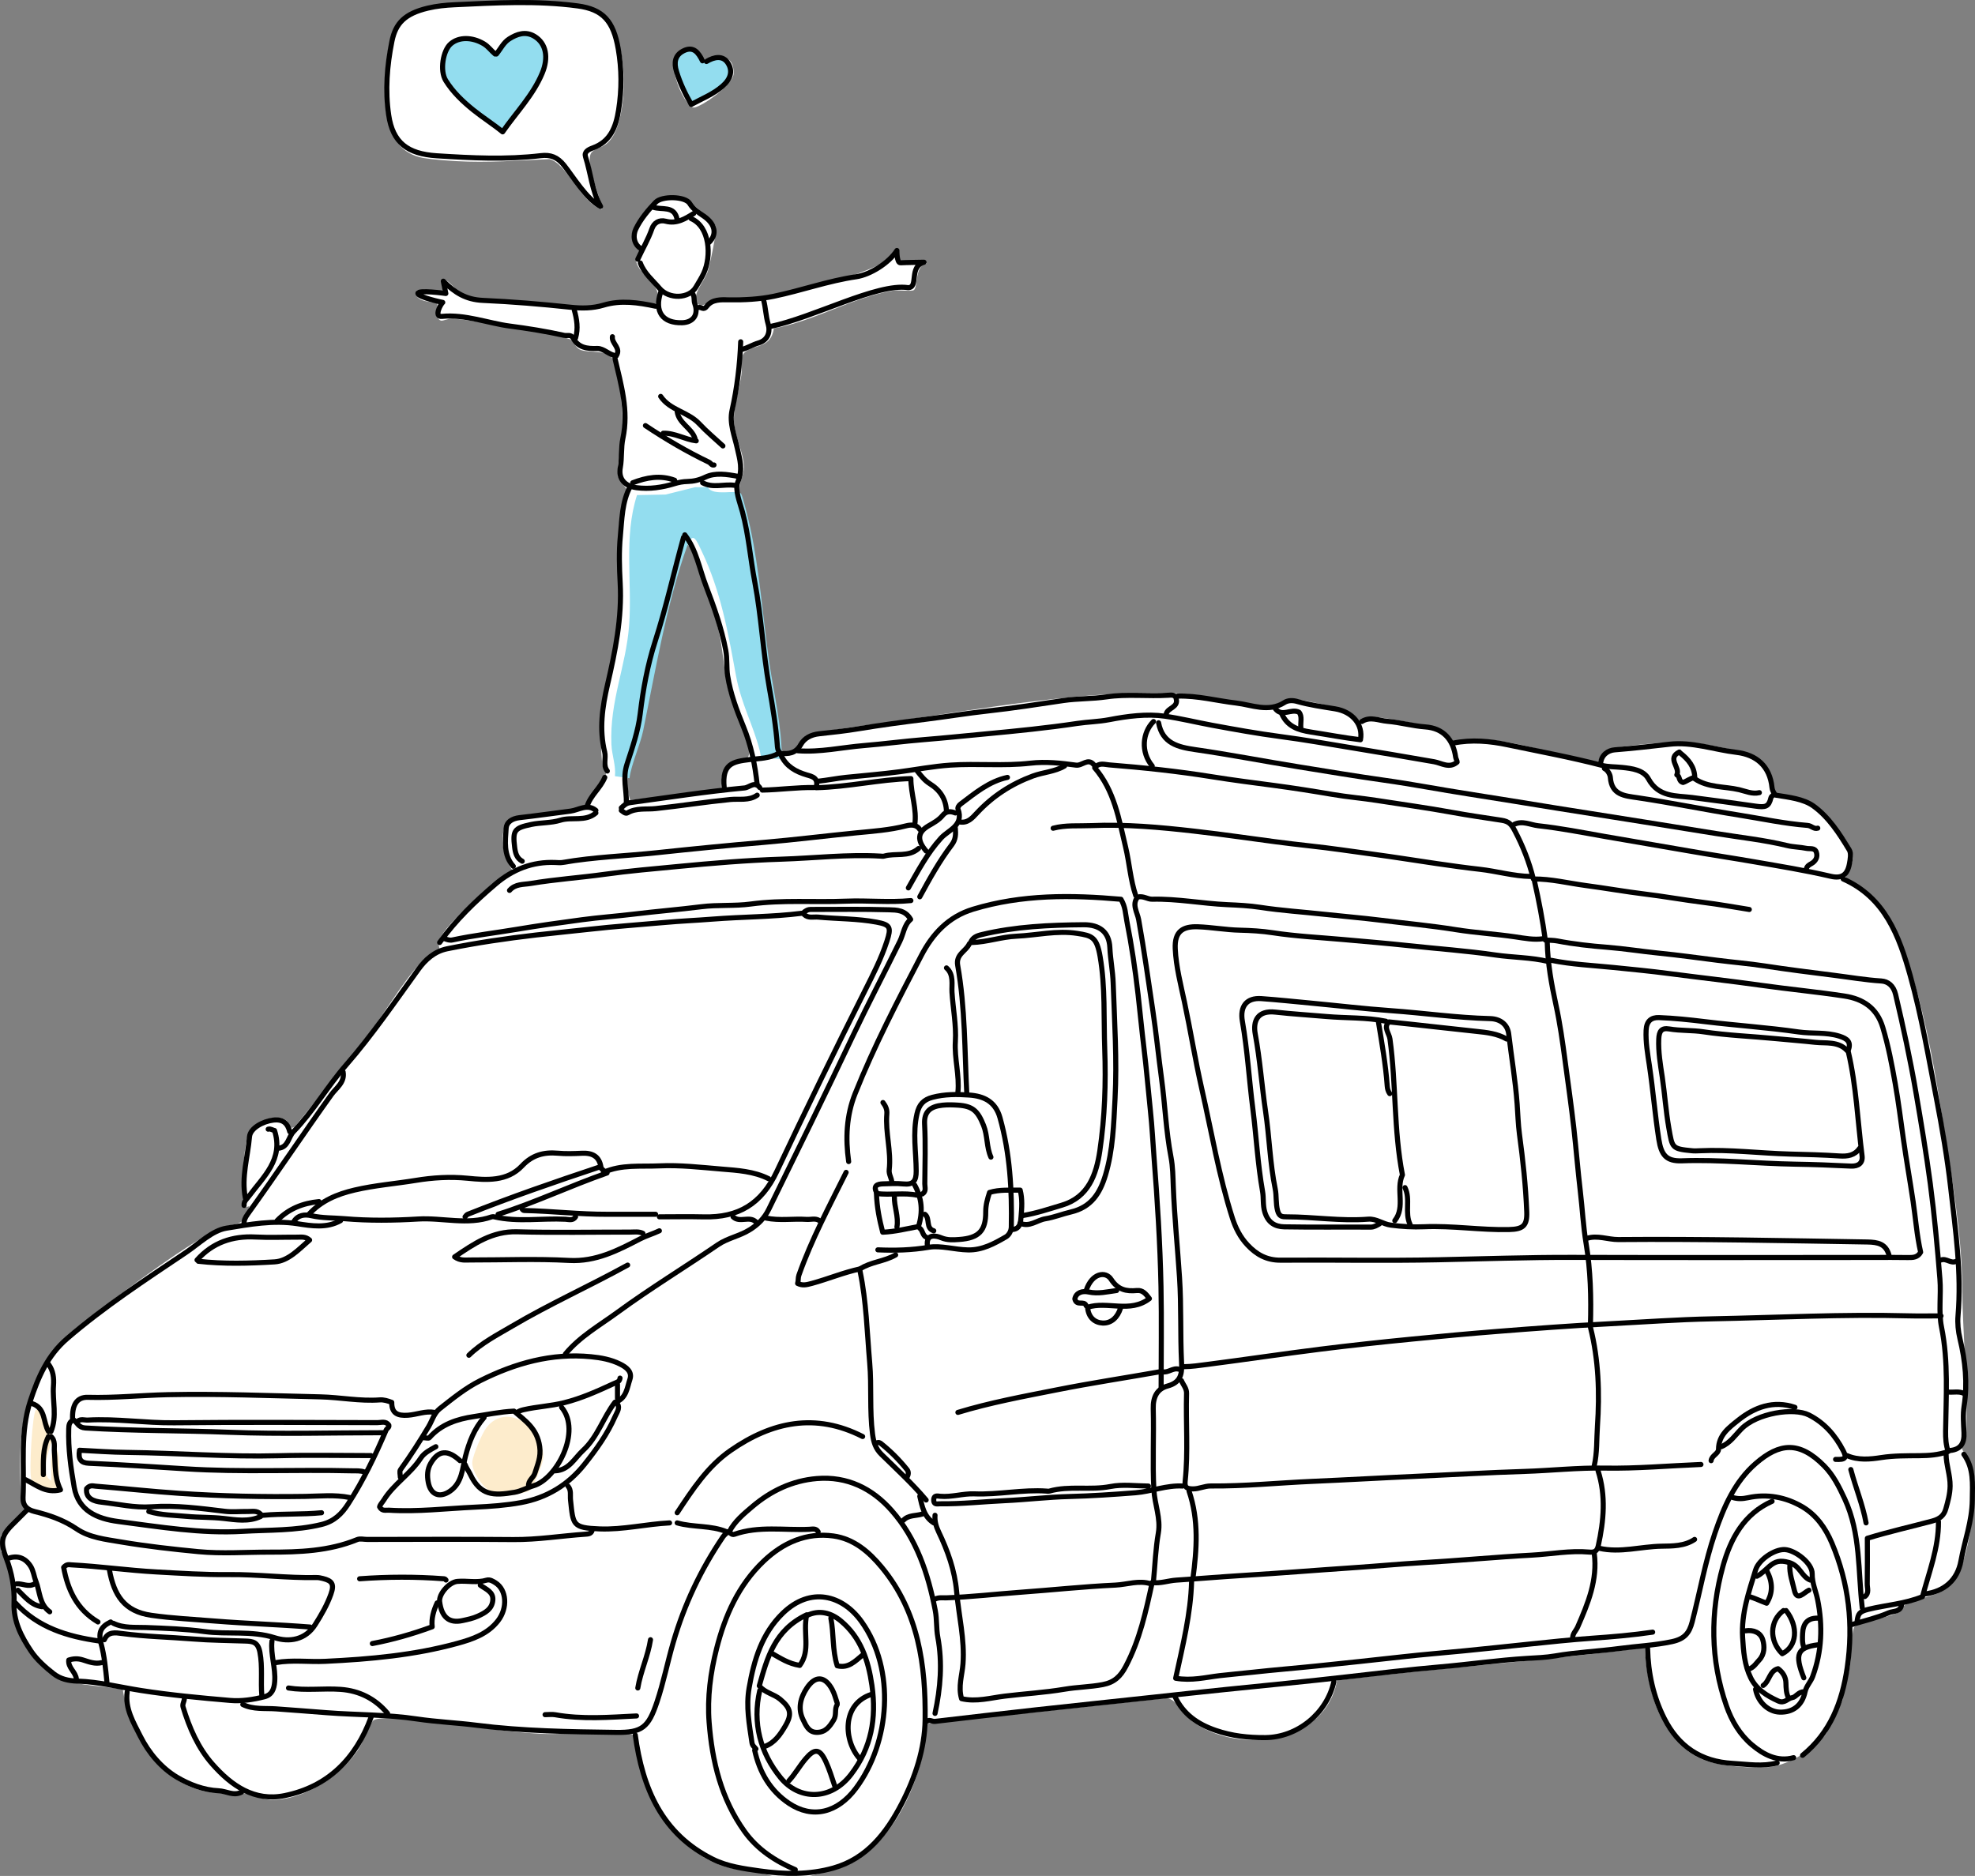 <svg xmlns="http://www.w3.org/2000/svg" id="Layer_1" data-name="Layer 1" viewBox="0 0 777.45 738.55">
  <rect x="0" y="0" width="777.45" height="738.55" fill="#808080" stroke="none"/>
  <defs>
    <clipPath id="clippath">
      <path d="M0 0h777.45v738.55H0z" class="loveVanGraphic-1"/>
    </clipPath>
    <style>
      .loveVanGraphic-1, .loveVanGraphic-2 {
        fill: none;
      }

      .loveVanGraphic-3 {
        fill: #fdeccc;
      }

      .loveVanGraphic-2 {
        stroke: #000;
        stroke-linecap: round;
        stroke-linejoin: round;
        stroke-width: 2px;
      }

      .loveVanGraphic-4 {
        fill: #fff;
      }

      .loveVanGraphic-5 {
        fill: #93ddef;
      }

      .loveVanGraphic-6 {
        clip-path: url(#clippath);
      }
    </style>
  </defs>
  <g class="loveVanGraphic-6">
    <path d="M.27 604.7c1.04-2.28 9.63-9.23 9.72-10.47.03-.44-1.65-3.48-1.78-5.95-1.82-34.2 3.42-51.09 30.12-71.85 10.21-7.94 38.12-28.82 48.84-33.05 5.78-2.28 9.02.07 10.97-8.5-4.51 1.44-2.02-1.47-2.2-3.49-.61-6.96-.2-16.86 1.42-23.77 1.26-5.36 10.87-9.64 15.21-6.6 1.73 1.22 1.15 4.21 3.58 2.42 8.74-10.84 17.83-21.58 26.34-32.58 7.23-9.35 16.03-24.54 23.58-32.34 1.75-1.81 6.62-4.36 6.85-4.7.33-.5-.69-2.1-.14-3.51 2.8-7.16 21.86-23.24 29.24-27.27-3.72-4.49-6.13-14.86-2.02-19.48 4.4-4.94 24.16-2.47 30.32-6.39.61-.39 7.95-11.36 8.15-12.06.4-1.42-1.29-2.89-1.44-4.54-2.07-22.72 3.88-33.26 5.93-53.89 1.43-14.4-.59-28.78 1.13-43.81.28-2.41 2.65-9.17 2.55-10.12-.1-.95-3.16-3.14-3.44-6.2-.38-4.04 1.61-11.45 1.77-15.76.28-7.3-.54-22.74-3.67-29.2-2.06-4.24-9.82-2.41-13.07-3.98-1.94-.93-2.16-3.3-3.93-4.06-4.62-1.96-39.37-7.63-45.89-8.14-1.84-.15-3.99 1-4.76.83-2.67-.59-1.06-6.27-1.61-6.85s-9.88-.2-7.95-5.03c1.68-.29 9.64.38 10 0 .45-.47-1.1-5.11 1.48-4 1.8.78 4.35 4.74 7.95 6.04 6.83 2.46 40.87 4.59 49.03 3.98 5.29-.39 9.52-2.27 14.97-2.09 5.24.18 13.02 5 11.27-3.23-.74-3.46-7.1-7.64-8.24-11.68-.51-1.82 1.26-3.2 1.12-4.54-.14-1.34-3.33-1.89-2.66-6.88.3-2.21 6.18-10.71 7.91-12.13 3.47-2.86 9.44-3.36 13.42-1.31 1.14.59 11.14 9.64 11.42 10.57.54 1.81-2.25 14.77-3.08 17.48-1.1 3.6-5.23 8.1-4.77 11.23.78 5.26 6.12.14 9.63-.38 5.15-.75 11.1.25 16.61-.36 10.32-1.15 43.36-9.21 50.3-15.66 1.48-1.37.73-3.77 3.41-3.05-.72 9.54 6.85 1.24 10.99 5.5-4.78.24-3.48 9.3-5.12 10.35-1 .64-6.1-.12-8.25.24-15.89 2.64-30.88 11.94-46.84 14.86-1.17 7.7-7.12 6.23-11.1 9.09-2.74 1.98-1.25 6.14-1.71 9.28-.76 5.2-2.88 12.14-2.95 17.1-.09 6.22 3.89 13.3 3.97 19.08.05 3.28-2.01 6.18-1.84 9.74.29 5.97 4.56 18.88 5.77 26.27 4.09 25 6.66 50.26 10.6 75.28 4.56 3.5 6.99-3.07 10.04-5.05 3.59-2.33 26.83-4.93 33.11-5.84 34.63-5.04 80.47-13.3 114.75-11.17 10.14.63 23.83 5.16 32.93 5.12 4.47-.02 6.53-3.28 10.83-3.03 4.08.23 19.18 3.59 22.57 5.49 1.2.67 2.57 3.14 3.53 3.2.74.05 2.48-1.67 4.87-1.67 4.13 0 26.08 3.93 28.97 6.06 1.37 1.01 2.13 3.43 3.21 3.7.83.2 10.48-.98 13.77-.71 13.89 1.14 29.07 6.77 42.96 8.93 1.46-3.93 3.03-5.15 7.34-5.83 7.26-1.13 21.56-2.61 28.6-2.1 5.1.37 23.18 3.62 26.92 6.03 6.56 4.22 4.74 10.68 6.85 13.61.48.67 11.32 2.56 14.32 4.17 4.59 2.45 15.93 15.67 16.44 20.59.38 3.58-3.29 8.99-2.99 9.38.25.34 5.95 2.79 7.49 4.02 19.66 15.62 27.1 68.01 31.15 92.69 3.11 18.99 7.19 43.58 7.35 62.56.16 20.1 2.28 39.78 1.64 59.83-.05 1.66-1.72 3.5-1.65 5.17.05 1.21 3.79 5.33 4.51 9.38 1.6 9.1-1.97 34.32-7.11 41.93s-13.17 6.44-19.63 10.08c-1.19.67-1.32 2.34-3.01 3.22-2.82 1.47-16.43 4.38-17.28 5.71-1.51 4.6-.87 9.98-1.53 14.49-.84 5.82-2.54 9.13-2.92 13.91-.05.68-4.24 7.82-5.89 10.41-.36.56.1 2.11-.43 2.86-4.36 6.15-14.89 12.41-22.09 13.35-5.99.78-18.22-.24-24.08-2-18.52-5.56-24.68-27.77-25.42-45-40.26 5.38-80.86 7.84-121.18 12.95-4.52 25.23-38.57 29.11-56.53 16.45-3.89-2.74-6.44-9.09-10.53-9.5l-94.41 10.06c-.95 20.88-13.39 49.68-34.41 56.97l-11.52 2.96h-14.98c-6.3-1.88-13.25-1.85-19.53-3.94-15.08-5.02-27.17-20.38-31.69-35.22-1.46-4.8-1.59-11.21-2.88-15.09-.46-1.38-1.05-1.43-2.33-1.67-8.53-1.6-24.24.44-33.95 0-18.54-.85-37.67-4.9-55.95-5.97-2.52-.15-9.63-.66-10.98.98-1.1 1.33-3.84 8.53-5.68 11.3-6.86 10.34-21.48 19.89-34.22 19.69-3.44-.05-7.31-2.28-10-2.55-4.81-.47-10.03.52-15.76-.73-18.74-4.09-29.86-22.39-32.65-40.25-18.31-2.77-29.53-.59-39.18-18.74-6.37-11.98-1.9-23.9-8.82-35.62v-5.99l-.05-.02Zm283.64-293.59c-.22-4.48.16-9.79 4.96-11.52 2.85-1.03 6.24.61 6.01-3.86-.29-5.59-6.8-17.68-8.32-24.73-1.89-8.78-1.95-16.6-4.39-25.57-1.84-6.76-6.77-22.37-9.75-28.2-.79-1.55-1.24-3.37-3.49-2.99-2.79 17.7-9.61 34.46-13.52 51.89-1.4 6.22-1.65 12.84-2.91 19.06-2.01 9.84-8.07 19.78-4.41 29.77l35.82-3.85Zm-46.95-228.7c-7.94-2.03-13.84-18.22-20.68-19.76-12.15.53-24.55 1.51-36.73.79-3.51-.21-9.48-.66-12.76-1.22-17.26-2.96-15.86-24.71-14.59-38.08C154.49.06 168.24 2.69 187.52 1.51c12.56-.77 33.6-2.62 45.44 1.52 14.98 5.23 14.77 38.44 8.81 49.74-3.15 5.98-6.58 4.69-8.82 7.16-3.35 3.69 4.96 21.43 4 22.48Zm34.45-63.46c4.36-.02 4.56 3.97 6.14 4.44 2.43.73 11.4-4.34 11.23 5.61-.07 4.19-12.32 12.99-15.55 13.32-3.92.4-14.65-23.33-1.83-23.38h.01Z" class="loveVanGraphic-4"/>
    <path d="M195.07 588.31c2.61.8 11.74-.13 13.56-1.6 1.22-.99 5.03-10.37 5.2-12.33.98-11.42-14.04-23.12-22.37-12.29-1.72 2.23-5.35 10.87-5.54 13.54-.29 4.05 5.06 11.42 9.14 12.68Zm-173.43-19.3c-2.62 4.13-1.13 9.36-1.5 13.96-5.73-3.61.99-14.62.53-18.02-.27-1.95-3.41-10.54-6.51-9.91-1.47 1.33-2.78 24.56-1.84 27.27.74 2.15 10.41 5.94 11.82 4.64-2.15-5.79.73-12.89-2.5-17.94Z" class="loveVanGraphic-3"/>
    <path d="M302.72 260c-2.49-17.43-3.69-35.19-7.42-52.44-.48-2.21-2.83-12.07-3.58-13.18-1.3-1.92-11.08 1.29-13.1-2.57h-4.99l-11.59 2.89-11.28.21c-5.33 16.52-1.85 34.27-3.11 51.26-1.2 16.21-7.71 29.85-6.97 46.88.19 4.42 1.83 8.3 1.39 12.54 1.91.25 3.82.52 5.73.8.64-5.36 4.25-13.2 5.39-18.78 4.75-23.22 9.27-50.2 17.28-72.52 2.25-6.27 3.66-2.45 5.64 1.68 7.69 15.97 10.5 32.31 13.61 49.24 2.05 11.16 6.78 19.36 9.36 29.55.35 1.38.56 2.74.71 4.04 1.72-.77 3.59-1.13 5.54-.92.8.08 1.6.16 2.41.23.09-13.05-3.18-25.99-5.03-38.9h.01Z" class="loveVanGraphic-5"/>
    <path d="M609.57 378.56c-6.9-1.68-14.02-1.57-20.99-2.59-11.31-1.66-22.7-2.44-34.04-3.67-8.61-.93-17.31-1.64-25.96-2.42-9.17-.82-18.4-1.26-27.54-2.66-4.24-.65-8.67-.91-12.98-1.01-5.54-.12-10.96-1.14-16.49-1.34-5.97-.21-9.27 1.8-8.94 8.69.33 7.1 2.17 14.06 3.63 20.96 2.4 11.32 4.23 22.76 6.79 34.05 3.86 17.03 6.74 34.3 12.07 50.98 1.23 3.85 3.04 7.48 5.91 10.55 3.58 3.83 7.58 6.06 13.04 6.03 20.67-.15 41.34.27 62-.16 17.67-.36 35.32-.99 53-.94 39.5.11 79 .04 118.5.03 4.5 0 9-.06 13.5.03 2.02.04 3.85-.06 4.98-2.11-1.49-6.51-1.97-13.26-2.96-19.92-1.22-8.19-2.66-16.35-3.82-24.53-1.04-7.32-1.94-14.68-3.23-21.97-1.31-7.41-2.71-14.78-4.88-22.03-2.32-7.77-7.84-11.28-15.11-12.39-10.95-1.67-22.01-2.7-32.96-4.25-12-1.7-24.05-3.02-36.05-4.6-7.26-.96-14.63-1.66-21.95-2.4-8.17-.82-16.43-1.18-24.52-2.83m87 213c-11.14 4.95-16.36 14.79-19.34 25.55-5.07 18.3-4.95 36.79 1.36 54.95 2.07 5.95 5.29 11.38 10.07 15.4 4.58 3.85 10 6.79 16.39 5.03M457.07 546.56c0-13.33.22-26.67-.05-40-.35-17.03-1.43-34.02-2.75-51.02-.46-5.97-.76-12.03-1.39-17.96-.88-8.34-1.56-16.71-2.58-25.05-.85-6.95-1.5-13.98-2.3-20.96-1.11-9.72-2.54-19.4-4.44-29.01-.53-2.69-.51-5.54-2.3-8.52-19.39-1.7-38.91-1.96-58.22 3.91-9.82 2.99-15.98 9.82-20.34 18.17-9.31 17.84-18.62 35.72-26.09 54.45-3.43 8.61-3.82 17.62-2.54 26.74" class="loveVanGraphic-2"/>
    <path d="M607.57 369.56c-3.7.57-7.44-.18-10.97-.7-7.83-1.16-15.73-1.61-23.52-2.86-9.81-1.57-19.7-2.48-29.54-3.71-7.43-.93-14.98-1.54-22.46-2.36-8.34-.91-16.72-1.44-25.04-2.72-4.24-.65-8.66-.86-12.98-1.05-9.86-.44-19.59-2.38-29.5-2.14-1.86.05-3.52-1.44-5.74-.84-2.38 2.87-.11 6.03.4 8.84 2.15 11.98 3.82 24.04 5.62 36.06 1.31 8.76 2.19 17.65 3.38 26.45 1.4 10.33 1.77 20.77 3.74 31.04.72 3.73.75 7.7.9 11.49.46 12.02 1.68 23.99 2.46 35.98.73 11.2.25 22.36.8 33.51.22 4.48-.37 7.73-5.52 9.12-4.11 1.11-5.75 4.33-5.63 8.88.29 10.66-.31 21.35.25 31.99.3 5.65 2.76 11.24 1.76 16.99-1.1 6.31-1.3 12.68-1.92 19.01m2.01-337.98c1.5 8.1 7.61 9.58 14.49 10.57 13.56 1.95 27.02 4.58 40.54 6.75 11.3 1.81 22.6 3.72 33.95 5.31 11.03 1.55 21.99 3.69 33.01 5.39 11.51 1.77 22.99 3.7 34.49 5.54 11.34 1.81 22.68 3.58 34.02 5.39 9.66 1.54 19.32 3.08 28.98 4.65 9.35 1.53 18.8 2.5 28.05 4.75 2.37.58 4.99.57 7.48 1.09 1.45.3 3.33-.36 3.94 1.56.61 1.9-.32 3.51-1.98 4.44-.93.52-1.72.97-1.97 2.05m16 231.01c4.38 1.93 9.13 1.45 13.47.78 5.05-.78 10.03-.69 15.03-.74 3.76-.04 7.44-.26 11.33-1.65-.89-2.54-1.05-5.12-1.02-7.9.16-13.68 1.16-27.37-1.6-41.04-1.23-6.09-.13-12.62-.64-18.96-1-12.52-2.14-25.05-3.78-37.47-1.59-12.03-3.61-24.06-5.67-36.05-2.22-12.94-4.98-25.74-7.99-38.51-.82-3.48-3.01-5.15-5.64-5.31-6.22-.39-12.33-1.45-18.48-2.22-9.19-1.15-18.38-2.31-27.54-3.71-6.09-.93-12.31-1.43-18.47-2.22-7.67-.97-15.35-2.04-23.02-2.81-6.83-.68-13.61-1.78-20.47-2.32-6.52-.5-13.06-1.23-19.49-2.47-1.53-.29-3.01-.26-4.78-.36-1.05-7.76-2.52-15.43-4.24-23.06" class="loveVanGraphic-2"/>
    <path d="M545.57 402.06c-7.76-1.59-15.68-1.18-23.51-1.87-6.65-.59-13.35-.97-19.98-1.72-7.19-.82-8.87 3.68-7.96 8.59 1.87 10.1 2.58 20.36 4.07 30.49 1.5 10.15 1.74 20.45 3.8 30.53.56 2.76.17 5.65.92 8.52.64 2.43 1.84 2.47 3.65 2.47 10.68 0 21.31 1.76 31.99.92 3.34-.26 5.78 1.94 8.97 2.35 4.38.57 8.72.82 13.03.63 11.21-.49 22.32 1.37 33.5 1.1 5.51-.13 7.17-1.52 6.95-7.02-.41-10.22-1.5-20.37-2.87-30.51-.53-3.96-.62-8.01-.92-12-.68-9.22-2.23-18.32-3.31-27.47-.42-3.59-3.16-5.95-7.35-6.05-13.05-.31-25.98-2.2-38.99-3.12-10.51-.74-21-1.99-31.5-2.98-6.5-.61-13.01-1.3-19.52-1.77-5.8-.42-8.5 3.05-7.48 8.91 2 11.43 2.65 23.01 4.12 34.49 1.38 10.83 1.92 21.76 3.83 32.52.47 2.64.04 5.28.86 8.05 1.25 4.18 3.98 5.81 7.67 5.88 11.33.2 22.67.04 34 .11 1.41 0 2.4-.68 3.5-1.29M250.07 683.06c2.83 20.9 10.44 38.91 30.54 48.92 5.7 2.84 12.13 3.7 18.46 4.6 9.74 1.38 19.53 1.53 28.97-1.13 13.21-3.72 20.99-13.91 26.94-25.43 5.32-10.29 9.05-21.71 9.19-32.96.26-21.36-2.58-42.5-17.07-60.02-5.11-6.18-11.07-11.23-19.05-12.33-10.63-1.47-19.83 2.66-27.44 9.91-9.89 9.41-15.23 21.44-18.53 34.46-2.41 9.51-3.69 19.22-2.94 28.99 1.18 15.4 4.76 30.17 13.95 42.99 5.06 7.05 12.09 11.64 19.97 15.02M146.07 573.06c-12.17 0-24.34-.26-36.5.06-19.86.53-39.66-1.08-59.5-1.31-6.14-.07-12.33-.5-18.78-.85-.58 3.67.58 4.99 3.77 5.13 12.67.55 25.34 1.37 37.99 2.18 21.85 1.4 43.68.25 65.51.79 1.68.04 3.38-.13 5 .5" class="loveVanGraphic-2"/>
    <path d="M134.07 480.56c-5.44 3.09-11.55 2.06-16.96 1.22-9.59-1.49-18.9.26-27.97 1.75-5.66.93-10.81 6.12-16.02 9.61-15.94 10.71-32.02 21.23-46.65 33.81-7.8 6.7-11.43 15.23-14.52 24.57-4.14 12.53-2.29 25.34-2.88 38.04-.15 3.14 1.58 4.79 4.49 5.51 5.88 1.44 11.43 3.34 16.6 6.85 5.07 3.45 11.39 4.11 17.41 5.13 10.12 1.71 20.33 2.85 30.52 3.83 9.25.88 18.65.18 27.98.19 11.75.02 23.42-.39 34.53-4.94 1.14-.47 2.64-.06 3.97-.06 19.17 0 38.33-.13 57.5.05 9.58.09 18.99-1.48 28.5-2.12.82-.06 2.17-.11 2.5-1.43m494.5-189.01c1.19-3.33-.26-4.59-3.46-5.61-5.29-1.68-10.72-.9-16.07-1.67-12.26-1.77-24.67-2.56-36.99-4.07-5.95-.73-11.97-1.36-17.98-1.59-3.08-.12-4.91 1.39-5.08 4.93-.23 4.74.61 9.42 1.29 13.97 1.44 9.66 2.21 19.4 3.71 29.04.97 6.2 2.97 8.67 9.08 8.45 14.86-.55 29.66 1.08 44.5 1.32 7.3.12 14.67.39 22 .76 3.04.15 4.78-1.26 4.43-4.03-1.75-13.68-2.25-27.52-5.43-41.01m-430.5 275.01c1.89 8.68 6.12 15.98 13.54 20.94 9.12 6.09 19.01 3.87 26.36-6.02 13.37-18 15.69-46.58 2.21-65.5-7.52-10.56-20.11-13.95-31.04-3.36-8.19 7.94-11.33 18.31-13.25 29.4-1.29 7.45.08 14.39 1.11 21.54.18 1.25.99 1.71 1.57 2.49m171.5-65.99c-.35 12.88-3.51 25.36-6.27 38.16 6.31 1.1 11.86-.38 17.22-1.01 4.3-.5 8.78-.88 13.07-1.35 8.44-.94 16.99-1.61 25.45-2.49 11.17-1.17 22.38-2.32 33.54-3.59 8.11-.92 16.32-1.56 24.46-2.37 8.34-.83 16.71-1.72 25.04-2.59 8.29-.86 16.62-1.76 24.97-2.34 8.01-.56 16.04-1.23 24.01-2.41M315.57 359.56c-11.62 1.46-23.35 1.37-35.02 2.29-6.29.5-12.68.76-18.97 1.33-9.84.89-19.7 1.56-29.53 2.67-6.97.79-13.99 1.44-20.97 2.25-11.74 1.36-23.42 3.08-35.01 5.42-5.1 1.03-8.65 4.33-11.39 8.11-9.23 12.74-18.15 25.85-28.43 37.64-7.38 8.47-12.95 18.22-20.71 26.25-2.06 2.13-2.02 6.17-5.96 6.54m291.99 29.5c3.67 1.72 6.64-1.21 9.96-1.74 3.32-.53 6.69-1.89 10.06-2.68 7.9-1.86 11.39-7.23 13.59-14.55 2.96-9.86 3.22-19.99 3.75-30.04.8-15.15-.21-30.33-.73-45.5-.16-4.71-1.09-9.29-1.31-13.99-.29-6.17-4.09-9.04-10.32-8.99-13.45.11-26.84.7-40.03 3.85-2.21.53-3.62 1.16-4.47 3.13m-23.5-16.49c-8.5.82-17.04-.11-25.49.23-12.5.5-25.03-.57-37.53 1.12-6.4.87-12.98.25-19.49 1.07-8.82 1.11-17.68 1.82-26.51 2.9-6.79.83-13.67 1.3-20.47 2.22-8.53 1.14-17.04 2.32-25.54 3.75-8.47 1.43-17.04 2.4-25.46 4.21-1.05.23-2.03-.12-3-.49m84.49 109.49c5.83 0 11.67-.12 17.5.02 13.55.33 22.66-5.02 28.73-17.91 11.24-23.86 22.82-47.58 34.68-71.15 3.17-6.31 6.43-12.64 8.64-19.44 1.78-5.48 1.38-6.51-4.05-7.53-7.6-1.42-15.34-1.28-23-1.99-1.86-.17-3.89.55-5.5-1m135.5 225c-5-.05-10.15-.76-14.97.18-8 1.56-16.17-.42-24.04 1.81-.31.09-.67.03-1 0-9.54-.69-18.96 1.46-28.5 1.08-4.48-.18-8.93 1.37-13.5.95-1.06-.1-2.51-.53-2.51 1.47s1.43 1.48 2.51 1.49c8.52.1 17-.84 25.49-1.23 8.49-.39 17.01-1.43 25.51-1.64 8.68-.21 17.37-.81 25.97-1.48 6.1-.48 12.14-3.01 18.53-2.64" class="loveVanGraphic-2"/>
    <path d="M402.57 478.56c5.29-.85 10.37-2.58 15.47-4.1 10.44-3.11 13.53-12.08 14.91-21.42 1.95-13.22 2.4-26.66 1.92-39.97-.44-12.16.26-24.43-1.82-36.5-1.32-7.67-3.22-8.2-8.96-9.09-8.13-1.26-16.01.75-24.01 1.1-5.91.26-11.57 2.33-17.5 2.48m-274.01 283.5c6.48-1.14 13-.19 19.5-.5 17.54-.83 34.99-2.4 51.98-7.07 5.97-1.64 11.96-3.67 16.01-8.93 3.84-4.99 3.41-12.13-1.04-14.93-.93-.59-2.21-1.41-3.45-1.03-3.82 1.16-7.69.15-11.51.49-3.31.29-7.38 5.02-7 7.98.77 6.07 3.69 8.6 8.99 7.45 2.04-.44 4.06-.84 6.09-1.76 3.02-1.37 5.5-2.82 5.85-6.19.35-3.38-2.77-4.41-4.93-5.99m413.51-279.02c-6.8-.11-13.34-2.07-20.02-2.82-5.68-.63-11.33-1.43-16.97-2.25-8.35-1.22-16.7-2.57-25.04-3.69-8.3-1.12-16.62-2.38-24.96-3.28-9.18-1-18.35-2.25-27.5-3.52-6-.83-12.03-1.61-18.03-2.29-13.43-1.53-26.92-2.75-40.49-2.17-5.01.21-10.06-.28-15 1.03M222.57 533.06c5.71-6.9 13.48-11.25 20.55-16.43 12.79-9.37 26.36-17.62 39.45-26.57 3.86-2.64 8.58-3.41 12.56-5.91 3.31-2.08 5.76-4.51 7.5-8.06 11.09-22.62 22.19-45.24 32.98-68.01 5.97-12.59 12.46-24.94 18.6-37.45 1.47-2.98 1.67-6.45 4.26-8.67-2.12-3.74-5.6-3.69-8.4-3.78-10.32-.31-20.66-.11-31-.14-1.02 0-1.75.47-2.5 1.02m447.5 159c-4.33 0-8.67.1-13-.02-25.68-.68-51.34.68-77 1.18-13.83.27-27.67 1.29-41.49 2-14.34.73-28.68 1.81-43 2.94-11.17.88-22.34 1.92-33.5 3.01-12.18 1.19-24.36 2.5-36.49 4.02-14.85 1.86-29.65 4.09-44.5 6-3.01.39-5.98.84-9.02.87m203.5 38.5c-12.67.51-25.32 1.66-38 1.43-10.53-.19-20.99.98-31.49 1.31-14.16.44-28.33 1.29-42.5 1.92-13.67.6-27.33 1.4-41 1.99-13.33.58-26.64 1.94-40.01 1.82-2.42-.02-4.54 1.17-7 1.15-2.49-.03-3.3-.6-3.03-3.12 1.21-11.48.22-23 .54-34.5.06-1.99-1.33-3.34-2.01-5m-103.5-209.5c-3.95 3.5-9.06 1.71-13.51 2.98-.46.13-1 .04-1.49.01-13.03-.75-26 .8-38.99 1.21-13.67.43-27.36 1.59-41 2.9-9.5.91-19.05 1.72-28.49 3.04-9.67 1.35-19.41 1.99-29.06 3.6-3.13.52-6.15.13-8.46 2.75m428.5 228.51c3.14 9.83 2.25 19.64.08 29.52-.52 2.36-1.76 2.64-3.58 2.47-7.55-.68-15 .8-22.49 1.2-14.34.76-28.65 2.15-43 2.96-9 .51-17.99 1.37-27 1.97-14.5.97-28.98 2.17-43.5 3.05-8.83.54-17.67 1.3-26.51 1.86-3.17.2-6.25 1.4-9.5.97m5.5-342c.59-2.5 4.92-2.5 3.91-6.05-.31-1.66-2.28-1.34-2.9-1.3-8.17.51-16.47-.54-24.47.64-5.69.84-11.39.62-17.08 1.46-9.81 1.45-19.63 3-29.48 4.08-8.35.92-16.64 2.29-24.96 3.33-8.68 1.08-17.39 2.24-26.05 3.68-5.11.85-10.33 1.43-15.49 1.97-3.45.36-5.94 1.81-7.34 4.27-2.02 3.56-4.81 3.76-8.14 3.42" class="loveVanGraphic-2"/>
    <path d="M362.07 326.56c-1.39-2.13-3.71-1.87-5.48-1.41-6.42 1.67-13.04 2.1-19.54 2.74-12.16 1.2-24.29 2.73-36.48 3.76-14.01 1.18-28.01 2.57-41.99 4.06-12.33 1.31-24.77 1.68-37.02 3.83-.97.17-2 .06-3 .02-9-.37-16.72 2.71-23.51 8.49-8.13 6.92-15.77 14.28-21.99 23.01m552.51-25c16.48 7.33 22.02 22.48 26.38 38.03 4.46 15.89 7.2 32.21 10.33 48.43 2.25 11.65 4.25 23.34 5.59 35.06 1.9 16.73 4.33 33.5 2.89 50.49-.24 2.82.05 6 .77 9 2.1 8.72 3.01 17.51 1.63 26.5-.52 3.42-.21 6.99-.05 10.49.19 4.05-1.21 6.62-5.53 7m-596.51-15c-3.59-.66-6.97.86-10.49 1.11-4.06.29-6.43-.73-6.37-5.06-1.58-.61-3.19-1.08-4.63-.98-7.89.59-15.65-1.01-23.5-1.19-20-.45-39.99-1.28-60-.86-10.5.22-20.97 1.34-31.5 1.04-4.4-.13-6.31 3.07-6 8.93m418.49-206.49c-2.09-6.17-2.47-12.7-3.97-19.01-2.63-11.04-4.47-22.35-12.19-31.29 1.71-2.13 3.88-1.27 5.66-1.13 13.57 1.08 27.07 2.51 40.55 4.68 8.08 1.3 16.29 2.34 24.44 3.42 7.69 1.02 15.4 2.24 23.07 3.55 5.72.98 11.65 1.46 17.44 2.37 9.85 1.55 19.73 2.88 29.56 4.68 6.44 1.18 12.98 2.11 19.48 3.11 2.86.44 3.83 1.57 5.14 4.04 3.23 6.11 5.7 12.41 7.35 19.08 6.94-.08 13.67 1.64 20.49 2.55 7.85 1.04 15.66 2.43 23.51 3.39 7.68.94 15.29 2.31 22.97 3.27 6 .75 12.02 1.82 18.03 2.79" class="loveVanGraphic-2"/>
    <path d="M151.07 564.06c-20.33 0-40.69.61-60.99-.18-18.83-.73-37.69-.5-56.52-1.69-2.64-.17-3.1-1.98-4.49-3.14-1.77.54-1.98 1.91-2.02 3.5-.23 7.75.83 15.43 2.16 22.98 1.64 9.27 9.03 12.41 17.36 13.49 16.26 2.1 32.55 4.84 48.98 3.87 10.34-.61 20.79-.2 31.04-2.71 4.96-1.22 7.93-4.15 10.48-8.11 5.93-9.19 10.65-19 14.92-29.04.31-.72 1.33-1.01 1.07-1.97-1.19-1.72-2.98-.96-4.5-.97-26.67-.05-53.34-.23-80 .06-11.37.12-22.64-1.7-34-1.07-1.33.07-2.78-.58-4 .47m505.51-275.49c3.33-2.1 6.63-.37 10.01-.09 5.05.42 9.91 1.84 14.98 2.21 7.07.51 10.98 4.95 11.95 11.89.1.73.57 1.28.58 1.97-3.03 2.65-6.18.37-9-.13-11.01-1.93-22.05-3.78-33.07-5.6-9.12-1.51-18.26-3.11-27.45-4.32-9.04-1.19-18.03-2.81-27-4.47-6.2-1.15-12.44-2.69-18.56-3.56-7.08-1.01-14.74 0-21.89 1.38-4.19.81-8.43.85-12.59 1.48-11.76 1.76-23.64 2.95-35.48 4.06-8.31.78-16.64 1.65-24.97 2.32-7.84.63-15.67 1.69-23.51 2.33-8.66.71-17.23 2.71-26 2.05m279 113.48c-3.71-2.16-7.84-2.58-12-3.02-11.35-1.19-22.68-2.53-34.31-3.72-2.32 2.08.09 4.49.39 6.73 2.45 17.77 1.47 35.84 4.91 53.51-2.67 5.72 1.27 12.54-3 18m184.01 152.5c-1.69-14.44-.55-29.3-6.94-43.03-2.18-4.69-4.45-9.27-8.09-12.95-9.78-9.87-17.55-9.02-26.89-.93-8.31 7.2-12.59 17.18-16.07 27.41-3.89 11.43-5.95 23.35-8.97 35.01-1.13 4.36-3 6.69-7.99 7.75-6.84 1.46-13.72 1.75-20.57 2.67-8.48 1.14-17.05 1.49-25.51 2.96-3.59.62-7.34.73-10.99.96-11.37.7-22.64 2.33-33.98 3.32-12.18 1.06-24.35 2.49-36.51 3.9-15.98 1.85-32 3.36-48 5.01-9.5.98-19 2-28.5 3.04-15.5 1.7-31.01 3.27-46.5 5-13.17 1.47-26.34 2.98-39.5 4.53-1.13.13-2.02-.78-3.02-.15m378.53-183.5c-1.25-4.36-4.34-5.02-8.5-5.09-32.67-.53-65.33-1.23-98-.96-4.15.03-8.27-1.84-12.5-.44m102.5-74.01c-3.45-3.71-8.42-2.74-12.53-3.2-5.09-.56-10.32-.95-15.45-1.45-9.5-.92-19.06-1.26-28.54-2.69-4.4-.67-9-.37-13.48-1.13-3.03-.51-3.97.87-4.11 3.97-.22 5.08.65 10.1 1.38 14.97.99 6.67 1.42 13.41 2.59 20.06 1.39 7.89 1.14 8.19 9.14 8.96.99.1 2 .05 3 0 11.86-.55 23.66.98 35.49 1.3 6.47.17 13.01.31 19.5.75 3.24.22 6.03-.19 8-3.04m-32.99-139c5.13.83 10.87 1.45 14.8 4.28 5.99 4.32 10.23 10.86 14.09 17.29.81 1.35.39 3.64.06 5.42-.79 4.34-2.93 5.99-7.43 4.93-9.94-2.33-20.03-3.95-30.06-5.7-8.62-1.5-17.32-2.78-25.95-4.31-11.01-1.95-22.05-3.74-33.05-5.69-8.61-1.52-17.25-3.22-25.97-4.18-3.14-.34-6.24-2.14-9.49-.55m-348-132.99c-3.26 6.1-3.23 12.93-3.87 19.51-.6 6.11-.4 12.34-.07 18.48.73 13.66-1.92 26.83-4.99 40.02-2.02 8.7-3.31 17.53-1.11 26.49.6 2.43-.74 5.18 1.04 7.49m370 67.51c.19 8.31 1.66 16.41 3.42 24.52 1.58 7.25 2.61 14.62 3.59 21.98 1.2 9 2.49 17.98 3.5 27 .91 8.16 1.55 16.35 2.51 24.5.81 6.84 1.14 13.69 2.28 20.54 1.75 10.52 2.02 21.26 1.7 31.97M44.57 639.06c4.12 2.04 8.79 1.54 13.01 1.7 7.67.29 15.44.58 22.95 1.59 9.17 1.23 18.46-.49 27.63 2.43 5.6 1.79 12.04.97 15.93-5.21 2.4-3.81 4.62-7.6 6.17-11.94 1.43-4 .45-5.27-3.17-6.18-.86-.22-1.7-.39-2.53-.37-11.52.24-22.96-1.29-34.5-1.17-9.48.1-19.01-.52-28.49-1.04-11.17-.61-22.31-2.21-33.51-2.79-.83-.04-1.8-.39-3 .98 1.59 8.74 5.13 16.55 13.5 21.5m253.01-504c-.33 9.11-1.42 18.09-3.4 27.02-1.12 5.04 1 10.06 2.08 14.94 1 4.52 2.24 8.27.21 13.2-1.29 3.13.77 7.96 1.79 11.79 2.44 9.08 3.12 18.39 4.86 27.54 2.61 13.75 3.24 27.76 5.7 41.55 1.38 7.71 2.69 15.57 3.23 23.46.07 1 .48 1.75 1.03 2.5" class="loveVanGraphic-2"/>
    <path d="M137.57 589.56c-5.81-1.16-11.68-.52-17.5-.43-16.52.25-33.03-.1-49.49-1.21-11.01-.74-22-1.95-33.01-2.82-.97-.08-2.14-.56-3.48.97-.45 4.01 3.04 5.04 5.99 5.36 6.47.71 12.8 2.26 19.5 1.79 9.67-.69 19.35.62 28.99 1.78 2.96.36 5.99.02 8.99.07 1.71.03 3.56-.47 5 .99m-6.99 75c4.12 2.04 8.76 1.41 13.02 1.71 6.64.47 13.34 1 19.96 1.51 11.83.92 23.72.69 35.56 2.47 7.68 1.15 15.67 1.48 23.43 2.47 18.3 2.33 36.65 2.57 55.02 2.82 10.25.14 12.7-1.99 16.05-11.96 2.6-7.73 4.15-15.72 6.43-23.52 4.33-14.86 10.85-28.68 19.54-41.48.52-.77 1.31-1.35 1.98-2.01m-17.49-391.51c-3.78 13.64-6.83 27.5-11.17 40.95-3.03 9.38-4.73 18.85-5.89 28.55-.82 6.84-3.14 13.44-5.23 19.91-1.72 5.36-.12 10.09-.21 15.09m-20 163c-1.01 1.64-2.65 1.03-4 .96-9.33-.48-18.73 1.21-28-.95-.32-.07-.7-.1-.99 0-9.57 3.36-19.34.28-29.01.86-9.63.58-19.37.7-28.97-.13-4.3-.37-8.73-.19-13.04-1.18-2.66-.61-5.34-.31-6.99 2.44m516-178.5c1.47.71 2.27 2.54 2.34 3.51.5 6.97 5.68 7.25 10.66 7.99 13.39 1.99 26.66 4.73 40.02 6.85 8.98 1.43 17.9 3.36 26.98 4.06 1.49.12 2.46 1.57 3.99 1.08M78.07 496.56c9.98 1.12 20.04.84 29.98.24 5.42-.32 9.56-4.93 13.82-8.6-1.6-1.44-3.25-1.13-4.81-1.13-5.5-.02-11.01.22-16.5-.06-9.11-.47-16.85 2.17-23 9.05m192.01-285.5c4.56 5.93 5.72 13.34 8.31 20.07 3.16 8.23 6.15 16.62 7.81 25.4.64 3.37.22 6.68.74 10.04 1.1 7.01 3.56 13.51 6.2 19.95 3.05 7.42 4.61 15.12 5.44 23.02m-255 309.02c1.82 10.04 5.87 16.36 16.52 17.89 8.26 1.18 16.64 1.57 24.97 2.25 12.5 1.01 25.02 1.37 37.51 2.36m49.5-71c-2.2 1.23-4.57 2.38-5.96 4.53-4.05 6.22-10.63 10.17-14.53 16.48-.59.95-1.47 1.76-1.65 2.68.98 1.82 2.42 1.23 3.65 1.31 11.36.71 22.67-.69 33.99-1.2 5.97-.27 12.06-.7 18.01-1.79 10.21-1.88 18.54-6.96 24.97-15.03 4.68-5.87 9.07-11.96 12.11-18.94.84-1.93 2.31-3.51.34-5.64 4.1-1.57 4.37-5.64 5.47-8.94.97-2.93-1.32-4.71-3.86-5.98-3.64-1.82-7.61-2.52-11.52-2.9-15.46-1.51-29.79 2.54-43.51 9.4-5.87 2.93-10.87 7.05-15.97 11.05-2.26 1.77-2.98 4.7-4.39 7.06-3.47 5.81-7.12 11.48-11.07 16.97-.47.66-.06 1.95-.06 2.95m-54.52 85.99c-.48-5.66.34-11.3-.75-17.05-.78-4.1-2.87-4.33-5.75-4.43-6.84-.25-13.66-.26-20.52-.81-9.32-.75-18.69-.92-27.99-2.15-2.56-.34-5.55-.88-6.99 2.44m415.5-105.5c-13.49 2.39-27.05 4.43-40.48 7.1-13.08 2.6-26.23 5.01-39.02 8.9m-37.5 9.5c-18.53-9.46-35.68-5.84-52 5.5-9.12 6.34-15.01 15.47-21 24.5" class="loveVanGraphic-2"/>
    <path d="M572.07 292.56c7.2-1.47 14.51-.79 21.46.68 12.37 2.6 24.83 4.89 37.1 8.09 2.32.61 5.29.53 7.93.81 3.88.4 8.42.99 10.35 4.51 3.97 7.27 10.89 6.54 17.17 7.32 8.33 1.04 16.66 2.22 24.94 3.4 3.95.56 5.28.25 6.1-3.3.13-.58.95-1.01 1.42-1.48-.47-.8-.9-1.53-1-2.53-.84-8.44-6.17-12.93-13.98-13.86-8.82-1.05-17.38-4.25-26.49-3.19-7.15.83-14.3 1.62-21.48 2.2-2.6.21-5.24 1.96-5.51 5.35m-177.01 323c-4.73-1.55-9.33.27-14 .49-12.54.58-25.01 1.93-37.51 2.83-9.66.7-19.3 1.84-28.99 2.18-1.51.05-3.06-.25-4.5.5m341.5 61.5c10.94-8.91 15.57-20.92 17.57-34.49 2.5-16.96.65-33.22-6.01-49.04-2.53-6.01-6.23-11.14-11.65-14.32-6.47-3.79-13.85-5.21-21.39-3.57-2.11.46-4.02.53-6.02-.08m-33.5 59.5c.23 9.62 2.23 18.9 6.56 27.47 5.52 10.94 14.26 17 26.93 17.71 5.89.33 11.68 1.35 17.51-.18m-446.5-208.5c-1.6-.8-3.33-.49-5-.49-14.83-.02-29.68.29-44.5-.12-9.76-.27-16.9 4.63-24.61 9.88 2.25 1.59 4.22 1.21 6.1 1.22 13 .02 26.03-.53 38.99.18 10.54.57 19.22-3.98 27.86-8.45 2.53-1.31 5.16-2.03 7.65-3.22m265.51 177.5c-2.77 12.55-14.37 21.93-27 22.03-6.69.05-13.09-.63-19.56-2.86-7.19-2.48-12.64-6.34-15.94-13.17m-72.5-212.5c-1.78-3.98-1.27-8.45-2.91-12.53-2.27-5.65-4.21-7.56-10.09-7.94-1.99-.13-4.02-.19-6 .01-4.83.49-7.38 2.5-7.11 7.47.42 7.81.14 15.66.08 23.49 0 1.37.67 2.99-.97 4m5 204.5c2.14-9.94 2.96-19.89 1.09-30.02-.63-3.42-.32-6.97-1-10.5-2.79-14.46-7.33-28.22-17.19-39.39-7.62-8.64-17.46-13.53-29.4-12.55-9.67.79-18.14 4.85-25.43 11.05-3.38 2.87-6.95 5.79-9.07 9.91m51.5-102.5c2.47 11.87 2.74 23.95 3.78 35.98.81 9.36-.09 18.72 1.12 28.04.41 3.18 1.15 5.71 3.54 8.04 5.98 5.85 12.16 11.52 17.56 17.94m-62-126.5c-5.82-2.93-12.3-3.29-18.52-3.8-8.12-.67-16.27-1.64-24.49-1.26-7.41.34-14.93-.63-22 2.56m9.51 36.5c-15.02 8.27-30.7 15.31-45.48 24.03-5.89 3.48-12.04 6.61-17.02 11.47m588.5 39c3.96 5.51 3.39 11.55 3.31 18-.1 8.4-3.02 16-4.47 23.97-1.36 7.51-6.49 12.06-14.34 13.03m-622.5-205.5c.72 4.11-2.78 6.3-4.64 8.9-11.14 15.57-21.76 31.5-32.94 47.04-.98 1.36-1.54 2.49-1.42 4.06m285.5-110.5c-1.29 2.95-5.37 4.08-4.58 8.51 2.97 16.69 2.71 33.63 3.58 50.49m-144 29c-.65-4.36-3.42-5.72-7.5-5.53-3.16.15-6.35.26-9.49-.02-5.52-.49-10.07.72-14.08 4.98-5.87 6.22-13.96 5.62-21.4 4.88-6.97-.69-13.79-.25-20.49.85-8 1.31-16.11 1.93-24.04 3.79-6.9 1.62-13.13 4.22-17.99 9.56m308.99-177.01c-2.33-2.82-4.55.51-7.02.17-5.93-.81-11.88-1.48-17.99-.77-10.45 1.2-21.02.06-31.48.76-6.68.45-13.37 1.74-20.04 2.62-6.94.92-13.98 1.47-20.97 2.19-3.69.38-7.32 1.13-11 1.53m-176 368.5c-5.96 16.22-16.85 27.37-34.03 30.86-11.91 2.42-20.94-3.9-28.43-12.4-5.7-6.46-9.05-14.27-11.55-22.46-.38-1.25.58-2.3.5-3.5" class="loveVanGraphic-2"/>
    <path d="M360.07 324.81c.98-6.2-1.52-12.12-1.51-18.28-12.38.34-24.56 3.3-37.3 3.59 1.07-3.92-1.5-4.39-3.7-5.04-4.29-1.27-7.95-3.3-9.99-7.52m318.5 225c3.23 12.83 3.64 25.95 2.75 38.98-.35 5.14-.08 10.42-1.25 15.52m-282-85c6.73.3 13.29.13 20.08-1.02 4.62-.78 10.2.95 15.42 1.05 5.65.11 10.33-2.49 14.93-5.15 1.02-.59 2.06-2.13 2.1-3.88.27-14.52-.5-28.91-4.46-43.02-1.78-6.35-6.31-8.51-12.07-8.92-4.84-.34-9.7-.37-14.51.89-3.53.93-5.26 2.83-6.1 6.52-1.72 7.54-.33 15.03-.3 22.53.02 3.87-1.12 5.47-5.1 5.05-2.64-.28-5.33-.11-7.99-.03-2.25.07-3.91.71-2.5 3.48m-47-156.5c-3.2 2.27-7.14 1.37-10.53 1.7-9.84.97-19.62 2.52-29.44 3.58-3.59.39-7.59-.37-11.06 1.67-.81.48-1.72-.4-2.47-.95m-48.5 159c14.32-4.47 27.81-10.97 42.9-16.26-2.13-1.16-2.42-2.53-3.39-2.2-17.31 5.76-34.55 11.72-51.5 18.48-.4.16-.68.64-1.01.98m75-1c-6.33 0-12.67-.02-19 0-10.86.04-21.66-1.24-32.5-1.48-.33 0-.67-.02-1-.52m36.5-335c2.41 10.37 5.47 20.6 3.13 31.53-.79 3.69-.33 7.64-1.02 11.49-.79 4.4 1.66 7.3 6.4 7.92 5.05.66 10.13-.09 14.95-1.58 1.72-.53 3.32-.82 5.04-.86 2.51-.06 4.66-.55 7.13-1.73 3.85-1.85 8.54-1.1 12.87-.27m-32.5-67c-6.8-1.45-13.68-2.47-20.48-.43-4.34 1.31-8.73 1.29-13.01.83-11.49-1.23-23.01-2.18-34.52-2.7-6.64-.3-10.98-3.02-15.55-7.56l.99 4.84s-11.22-1.54-11 0 9.79 3.52 9.79 3.52c-.78.56-3.63 5.83-.33 5.5 9.07-.91 18.42 2.72 26.57 3.79 7.16.94 14.42 2.09 21.54 3.68 1.2.27 2.67-.47 3.49 1.02 2.11 3.86 5.48 4.28 9.51 4.14 2.62-.1 4.7 2.6 7.49 2.86m523.51 432.51c.03 4.22 1.65 8.22 1.58 12.5-.05 3.14-.87 6.08-1.69 8.97-.68 2.4-2.1 3.92-5.32 4.79-8.35 2.25-16.82 4.11-25.57 6.8 0 5.93.06 11.94-.04 17.94-.03 1.68.87 3.63-.96 5m-361.5-247.5c2.97 2.6 2 6.58 2.17 9.52.39 6.49 1.73 12.94 1.33 19.48-.41 6.71 1.67 13.28 1 20m-102-309c.98-.31 1.86 1.26 3.1-.42 2.13-2.87 5.6-2.66 8.9-2.61 5.87.1 11.69-.19 17.52-1.39 10.9-2.26 21.4-6.07 32.47-7.69 5.46-.8 12.84-5.38 16-10.33 0 0-.11 4.95 1.43 4.84 1.54-.11 9.24-.22 9.24-.22-6.1 1.75-1.98 10.01-6.27 10.01-12.21-1.87-37.37 11.85-54.38 15.32m26.49 541.99c-.61-1.85-1.09-3.78-2.02-5.49-2.87-5.25-6.62-5.49-9.94-.49-2.53 3.82-3.63 8.07-1.49 12.45 1.12 2.28 2.19 5.01 5.45 5 3.36-.01 4.99-2.2 6.62-4.9 1.24-2.04.2-4.24 1.38-6.07m3.5-209.5c-6.61 13.3-13.62 26.41-18.59 40.47-.38 1.09-.14 2.05-.5 3.25 1.92.94 3.47.57 5.64-.02 6.37-1.74 12.48-4.31 18.95-5.7m-104-180.5c-3.33-2.78-6.83-.13-9.97.27-6.67.85-13.37 1.81-20.05 2.57-3.12.36-5.16 1.83-5.31 4.17-.33 5.12-1.12 10.58 2.83 14.99" class="loveVanGraphic-2"/>
    <path d="M398.57 484.06c3.16-.27 3.19-3.12 3.36-5.01.32-3.46.56-7.02-.34-10.5-4.04.08-8.1-.29-12.06.91-.82 2.53-1.52 4.94-1.5 7.61.05 7.46-2.67 10.37-10.46 10.91-2.28.16-4.6.35-7.09-.68-1.82-.76-6.1-1.87-5.4 3.27M102.57 597.06c-4.71 2.19-9.78 1.29-14.47.76-4.87-.55-9.7-.37-14.52-.82-5.02-.47-10.12-.43-15.01-1.94m176-275c-4.12 3.56-9.42 1.43-14.04 2.87-3.64 1.13-7.67.87-11.45 1.66-6.65 1.4-7.3 2.38-6.49 8.96.27 2.18.77 4.33 2.98 5.5m-91.5 106.51c-.87-3.38-2.69-5.04-6.51-4.58-3.99.48-9.06 3.12-9.35 6.59-.67 7.98-3.23 15.86-1.64 23.99m322.5-170c-3.86 2.29-8.4 2.44-12.51 3.96-8.49 3.14-15.83 7.92-21.99 14.54-1.89 2.04-3.73 4.21-7 3.5m-264 341c6.81 1.09 13.68.05 20.5.54 7.43.54 13.67 3.69 18.5 9.46m352-393.5c2.24 4.94 6.37 6.36 11.48 7.15 6.5 1 12.96 2.24 19.49 3.03 1.11-5.93-3.11-11.04-9.97-12.17-5.04-.83-10.08-1.52-15.02-2.93-1.53-.43-3.46-.52-4.96.44-6.27 4-12.82.92-18.98.2-7.66-.89-15.2-2.95-23.03-2.73m-164.51 36.01c-2-2.65-4.09-.02-5.99.15-15.07 1.41-30.03 3.74-45.02 5.78-1.63.22-2.48 1.13-3.49 2.07m422.5 288c-3.94 2.69-8.86 2.61-13.01 2.67-8.17.14-16.29 2.69-24.49.83m72.5 24.5c-5.48 4.05-5.72 11.92-.5 17 5.81-2.86 6.5-10.61 1.5-17m-692.5-39.5c-2 2-4.02 3.98-6 6-4.23 4.34-4.41 6.83-2.06 13.02 2.12 5.58 3.26 11.47 3.02 17.48-.28 7.23 2.88 13.29 6.66 18.92 2.32 3.45 5.63 6.4 8.95 8.98 2.6 2.02 5.65 2.78 9.41 2.89 8.38.26 16.67 2.4 25.01 3.7 11.61 1.81 23.31 2.9 35.01 3.9 4.48.39 9.07-.32 13.48-1.43 2.97-.75 3.85-2.99 4.08-5.96.42-5.42-1.66-10.61-1.07-16.01m197.01 5.01c3.2 1.79 6.27 3.88 10.74 4.61 4.4-5.88 1.19-12.75 2.74-19.93-12.68 6.01-15.54 16.94-18.66 27.97 2.13 2.72 5.71 3.18 8.23 5.29 4.18 3.5 4.75 5.87 1.97 10.57-2 3.37-4.13 6.55-8.02 7.99m-50.5-12c-10.68.53-21.36 1.41-32.01-.47-1.29-.23-2.66-.03-3.99-.03m253.5-88c3.86 11.35 3.07 22.91 1.5 34.5m-147.5-18.5c-.84-1.48-2.27-1.03-3.5-.98-9.85.45-19.85-1.42-29.5 1.97-1.06.37-1.62-.76-2.5-.99m-111 19c-.33-.5-.68-.5-1-.52-11-.82-22-.78-33 .02m486-10c1.38 10.46-2.5 19.75-6.53 28.99-.66 1.5-2.1 2.66-1.97 4.51" class="loveVanGraphic-2"/>
    <path d="M6.07 631.06c8.85 9.73 20.52 13.26 33 15m260 19.5c-2.96 12.8.26 24.6 8.21 34.33 7.31 8.93 19.8 9.11 27.76-1.34 7.93-10.4 10.06-22.04 8.19-35.01-1.44-9.98-4.41-18.87-12.24-25.39-3.78-3.14-8.46-4.54-13.42-2.09m-297.5-70.5c1.87 1.66 1.15 4.09 1.33 6.02.46 4.84-.11 9.78 2.41 14.96-5.92 1.48-9.63-2.01-13.75-3.98m696.51-28.5c-8.51-2.87-15.94-.05-22.4 5.13-3.52 2.83-7.67 5.76-7.69 11.37 0 1.77-2.71 2.47-2.91 4.5m-623.5 91c-.92 6.57 2.44 12.04 5.14 17.43 3.32 6.61 8.34 12.58 14.55 16.25 4.7 2.78 10.42 5.03 16.31 5.28 3.01.12 5.9 2.18 9 .54m77-74.5c-1.4 3.02-2.32 6.16-1.94 9.4-8.03 2.95-15.7 5.1-23.56 6.6m201-213c1.02 1.33 1.68 2.69 1.53 4.5-.62 7.37 1.78 14.62.93 21.99-.21 1.85 1 3.28 1.03 5" class="loveVanGraphic-2"/>
    <path d="M722.57 574.56c3.84.18 4.51-.55 2.98-3.49-3.11-5.98-7.38-10.91-13.49-14-5.95-3.01-20.43-.74-26.54 5.45-2.48 2.51-4.49 5.63-7.96 7.04m13.51 95.5c.9 5 4.97 8.85 9.5 9 5.28.17 8.87-2.68 9.99-8 .48-2.28 2.22-3.91 2.99-6 3.64-9.88 4-20.01 1.96-30.23-.68-3.42-2.2-6.5-2.15-10.27.06-4.1-6.66-9.3-10.79-9.5-4.06-.19-10.25 3.99-11.48 8.01-2.64 8.64-5.67 17.16-5.12 26.5.32 5.53.75 10.99 3.18 15.96 2.21 4.52 6.29 7.08 10.87 9.16 2.53 1.14 3.64-1.08 5.52-1.34 1.4-.19 2.5-2.4 4.53-2.28m-468-114.01c-4.62 6.03-6.83 13.7-12.55 18.95-3.33 3.06-5.53 7.8-10.95 8.05m45 20.5c-9.2.46-18.3 2.72-27.49 2.37-10.81-.42-10.44-1.58-11.49-11.37-.2-1.87.39-3.86-1.02-5.5m-56.5-19c.67 0 1.66.29 1.95-.04 4.66-5.33 11-7.36 17.57-8.33 5.14-.77 10.26-1.86 15.75-2.14 4.34 3.77 9.12 6.83 10.11 13.97.58 4.23-.88 7.14-1.92 10.54-.54 1.77-2.7 2.81-2.46 5.01m334.5-183.01c1.38 8.47 2.9 16.92 3.51 25.5.08 1.07.33 2.11.99 3m-220 206.5c1.2 6.12.52 12.49 2.5 18.75 4.41 1.12 7.09-1.84 10-4.25m28.5-55c-.19 2.33.41 4.38 1.43 6.53 3.56 7.44 6.34 15.15 7.07 23.47.83 9.5 3.23 18.86 2.51 28.5-.34 4.49-1.96 8.94-.56 13.7 5.76 1.36 11.5-.33 17.01-1 7.83-.96 15.74-1.4 23.53-2.72 4.98-.85 10.03-.87 15.03-1.82 4.58-.87 6.98-3.23 9.04-7.12 5.51-10.41 7.97-21.71 10.42-33.04m309.52-24c.1 10.33-3.71 19.8-6.28 29.53-6.95 2.86-14.34 3.28-21.34 5-3.64.89-3.99 1.9-4.38 4.48" class="loveVanGraphic-2"/>
    <path d="M183.07 576.56c.51 1.41 1.44 2.6 2.09 3.96 3.94 8.27 9.01 8.42 17.4 6.99 2.57-.44 4.91-1.82 7.47-2.58 9.11-2.69 19-21.37 11.04-30.87m107.5 149c-1.11-3.19-2.05-6.43-3.48-9.51-2.38-5.14-4.38-5.37-8.05-1.01-2.31 2.74-4.05 5.89-6.47 8.53m32.5-34.01c-11.89 3.8-11.01 18.48-4.5 25.5m102.5-177.5c-1.09 3.45-3.51 5.96-6.99 5.82-3.07-.12-5.66-2.17-5.95-6.2 7.67-2.56 16.73 2.46 24.33-3.42-1.43-1.9-2.66-3.4-4.89-3.19-4.22.4-7.5-.26-10.18-4.4-2.14-3.31-7.58-2.52-9.82 4.38m-51.5-181.99c.18 2.32.2 4.41-1.43 6.55-4.86 6.38-8.74 13.41-12.57 20.45m-1 117.5c-5.17-1.12-10.33.04-16.06-.67.2 5.49 1.14 10.11 2.46 15.23 4.92-.2 9.51-1.4 14.09-2.24 1.82-5.86 1.32-11.2-1.49-16.31m307-160.01c5.29 3.61 11.68 2.98 17.54 4.34 2.53.59 5.17 1.85 7.96 1.16m-566 283.5c-7.65.76-15.35.3-23 1" class="loveVanGraphic-2"/>
    <path d="M190.57 558.06c-3.89 4.47-5.86 9.56-7.38 15.4-1.18 4.55-1.22 10.33-6.09 13.64-4.05 2.75-7.59 1.42-8.52-3.54-.48-2.59-.4-5.14.99-7.5 3.02-5.13 6.67-5.44 11.5-1m215.5-269c-7.27 1.56-12.77 6.23-18.48 10.52-.59.44-1.21 1.31-.97 1.96 2.38 6.48-3.79 8.23-6.68 11.4-5.39 5.91-8.98 12.82-12.87 19.62m-113.5 193c-.18 1.48-1.18 1.57-2.43 2.15-6.36 2.94-12.64 5.79-19.52 7.52-5.32 1.34-10.76 1.56-16.05 2.78-.94.22-1.74.5-2.49 1.05m97.99-76.5c5.3 1.1 10.67.16 16 .52 1.67.11 3.42-.58 5 .48m406 98c1.86 7.04 4.69 13.8 6 21m-480.5-432c8.03 5.36 16.33 10.25 25.04 14.42.68.33 1.01 1.32 1.96 1.08m39.5 127c-6.86-.13-13.66.88-20.5 1m-28-225c7.41 3.23 8.03 14.77 4.97 21.48-.86 1.89-2.04 3.65-3.07 5.46-2.65 4.65-10.62 4.92-14.35.51-2.68-3.17-6.06-5.87-7.55-9.96" class="loveVanGraphic-2"/>
    <path d="M279.13 95.42c3.18-3.14 2.51-7.18-2.08-10.33-2.09-1.43-4.15-2.65-5.56-4.98-1.75-2.9-10.96-3.01-13.37-.5-3.04 3.17-5.96 6.68-7.83 10.56-1.1 2.28-1.1 6.02 2.27 7.89m451.51 570.5c-.95-1.9-1-3.92-1.05-6-.05-2.23-1.11-4.13-3.09-5.6-3.43.83-3.34 4.92-5.86 6.6m-588.5-219c1-.29 1.81.44 2.49.52 3.68 11.35-4.4 18.21-10.1 25.9-.88 1.19-2.01 1.97-1.88 3.59m590.99 167.49c3.16-.49 5.98.63 6.84 3.55.74 2.52.74 5.66-1.38 7.91-1.2 1.28-2.15 2.92-3.96 3.54m-422-57.5c6.38 1.84 13.26.88 19.5 3.5m-26-488c-2.54 7.62.74 12.25 8.5 12 4.36-.14 6.49-3.23 4.94-7.48-.49-1.34.04-2.85-.94-4.02m-16.5 530c-1 6.51-3.93 12.51-5 19m444.5-46c2.21 4.26 2.45 8.44-.14 12.63-2.54-.93-4.63-1.97-6.86-2.63" class="loveVanGraphic-2"/>
    <path d="M273.07 84.06c-3.38 2.07-6.68 4.18-11.01 3.04-2.56-.67-4.6.57-5.44 2.98-1.46 4.19-3.73 7.98-5.55 11.98m-232 435c1.91 2.54 2.21 5.48 1.98 8.5-.46 5.99 1.49 12.12-.98 18m728.5 68c-.26 3.17-3.3 2.62-5.05 3.38-4.63 2.01-9.61 3.14-14.45 4.62m-469-483.5c3.67 5.48 10.77 6.04 15.21 10.81 2.81 3.02 6.17 5.81 9.29 8.69m22 121c-3.57 2.05-7.6 2.01-11.5 2.48-6.65.8-10.95 1.65-10 11.02m376-14c-5.07 2.47.49 6.13-1 9 1.33.56.57 2.51 2.46 2.99 1.31-.38 2.75-1.61 4.6-2-.1-4.19-2.48-7.04-5.57-9.48m-207.49-12.51c-4.35 4.33-5.11 12.01-.5 17.5m-92.5 2c1.47 1.86 2.9 3.73 4.99 5.02 4.04 2.51 6.39 6.1 6.51 10.98m-247 153.5c-6.36.61-11.99 2.82-16.5 7.5m595.5 135.5c-.23 3.44 1.04 6.73 1.75 9.95 1.03 4.66 3.75.94 5.75.05m-446.5-437c-5.65-2.1-11.11-1.08-16.5 1m-229.5 444.5c-4.14-2.94-3.82-7.94-5.44-12.02-.77-1.94-.96-4.18-2.1-5.95-2.12-3.28-5.16-4.41-8.96-3.03m354-32c.54-1 .7-2.09-.02-2.98-3.12-3.88-6.62-7.39-10.52-10.46-.37-.29-1.46-.37-1.96.45m-325.5-3.01c-2.38 4.77-1.98 9.91-2 15m536-113c2.24 4.62-.19 9.88 2 14.5m160.5 155c-4.11-.11-5.81 2.23-5.98 6-.08 1.84-.2 3.71.48 5.5m-409.5-530.5c.85 3.13.88 6.38 1.82 9.55.87 2.97-.03 6.32-3.83 7.42-2.25.65-4.23 1.94-6.49 2.53m60.5 356.5c-4.38 2.57-9.72 2.7-14 5.5m-298.5 155c-2.63.67-5.09-.3-7.48-1.06-1.93-.61-3.69-.54-5.52.06-.37 3.05 2.77 4.69 3 7.5m482-374.5c-.2-2.19.64-4.53-.73-6.17-3.17-1.56-6.61 2.06-9.27-1.33m-225.5-89c4.02 2.2 8.35.44 12.5 1m-276.5 361.5c5.43 1.74 4.35 7.32 6.5 11m255-390c-4.44-.54-8.4-3.14-13-3m91 300.5c-.12 4.04 1.72 7.91 1 12m74.5 31c-.81-2.21-3.74.34-4.47-2.69.51-2.51 2.96-3.25 5.45-2.71 3.81.82 7.37-.1 11.02-.59m-201.5-202.01c-1.69 4.23-5.67 7.06-7 11.5m484.5 330c-8.09 1.05-9.21 3.69-5.5 13" class="loveVanGraphic-2"/>
    <path d="M257.07 81.56c3.39 1.25 8.54-.86 9.5 5m-40.5 35.5c1.01 3.63 1.6 7.28.5 11m40 29c.66 4.62 5.6 6.38 7 10.5m102.5 147.5c-1.88-.73-3.56-.82-5.02.98-1.45 1.79-3.47 2.89-5.46 4.04-4.42 2.55-4.7 5.67-1.01 9.98m347.99 287c-3.45-1.35-3.94-5.71-8.38-6.93-3.55-.98-5.38-.42-7.6 1.46-1.63 1.38-3.07 3-5.02 3.97m-684.5 5.5c2.8 2.71 5.24 5.93 9.5 6.5m272-153.5c2.59 2.52 6.41-.52 9 2m-254 157.5c-3.7 1.79-5.05 3.88-3.77 8.57 1.29 4.75 1.78 9.9 2.27 14.93m321-66c-2.51.81-5.46.29-7.5 2.5m-114.5-466c-.39 2.68 3.57 4.49 1.5 7.5m121.5 338c2.17 1.63.2 5.48 3.5 6.5m-361 139c2.33-.2 4.67 1.44 7 0m450.5-84.5c-2.33-.72-4.2 1.53-6.5 1m-95.5 49c.92 3.98 1.62 8.07 5.5 10.5m402.5-103c-2.1 1.07-3.92-1.32-6-.5m9 52.5c-1.94-.9-4-.35-6-.5m-524-3v5.5m119-67c1.23.88 1.03 2.79 2.5 3.5M236.41 81.27c-3.38-6.08-3.85-13.05-5.92-19.53-.62-1.95 1.07-2.85 2.9-3.52 6.92-2.52 9.05-8.17 10.12-14.94 1.27-8.07 1.24-16.04-.14-24.01-1.91-11.09-6.06-15.61-15.97-16.94-16.12-2.16-32.32-1.22-48.49-.46-3.48.16-7.03.51-10.52 1.34-9.03 2.15-12.69 5.96-14.11 13.04-1.94 9.67-2.7 19.34-1.28 29.01 1.61 10.96 7.45 15.33 18.9 16.07 13.68.88 27.34 1.56 41-.05 3.78-.45 6.51.51 9.17 3.86 3.55 4.48 8.9 13.34 14.33 16.13" class="loveVanGraphic-2"/>
    <path d="M194.91 21.27c-1.55-1.28-2.68-2.97-4.48-4.04-4.56-2.7-9.77-2.77-13.02.04-3.03 2.62-4.37 10.54-1.93 14.46 2.82 4.54 6.69 8.22 10.88 11.6 3.73 3 7.77 5.53 11.5 8.58 5.36-7.71 11.95-14.38 15.59-23.12 2.54-6.1 1.6-11.68-3.06-14.49-3.47-2.1-6.88-.93-9.95 1.02-2.24 1.42-3.39 3.94-5.03 5.95m81.11 2.67c-1.55-3.12-3.46-5.95-7.48-3.92-3.37 1.69-3.81 4.65-2.73 8.17 1.38 4.49 3.34 8.67 5.81 12.92 4.23-2.31 8.6-3.97 12.33-7.23 3.17-2.78 4.05-5.86 2.19-8.92-2.02-3.31-5.5-2.59-8.55-.75" class="loveVanGraphic-5"/>
    <path d="M194.91 21.27c-1.55-1.28-2.68-2.97-4.48-4.04-4.56-2.7-9.77-2.77-13.02.04-3.03 2.62-4.37 10.54-1.93 14.46 2.82 4.54 6.69 8.22 10.88 11.6 3.73 3 7.77 5.53 11.5 8.58 5.36-7.71 11.95-14.38 15.59-23.12 2.54-6.1 1.6-11.68-3.06-14.49-3.47-2.1-6.88-.93-9.95 1.02-2.24 1.42-3.39 3.94-5.03 5.95m81.11 2.67c-1.55-3.12-3.46-5.95-7.48-3.92-3.37 1.69-3.81 4.65-2.73 8.17 1.38 4.49 3.34 8.67 5.81 12.92 4.23-2.31 8.6-3.97 12.33-7.23 3.17-2.78 4.05-5.86 2.19-8.92-2.02-3.31-5.5-2.59-8.55-.75" class="loveVanGraphic-2"/>
  </g>
</svg>